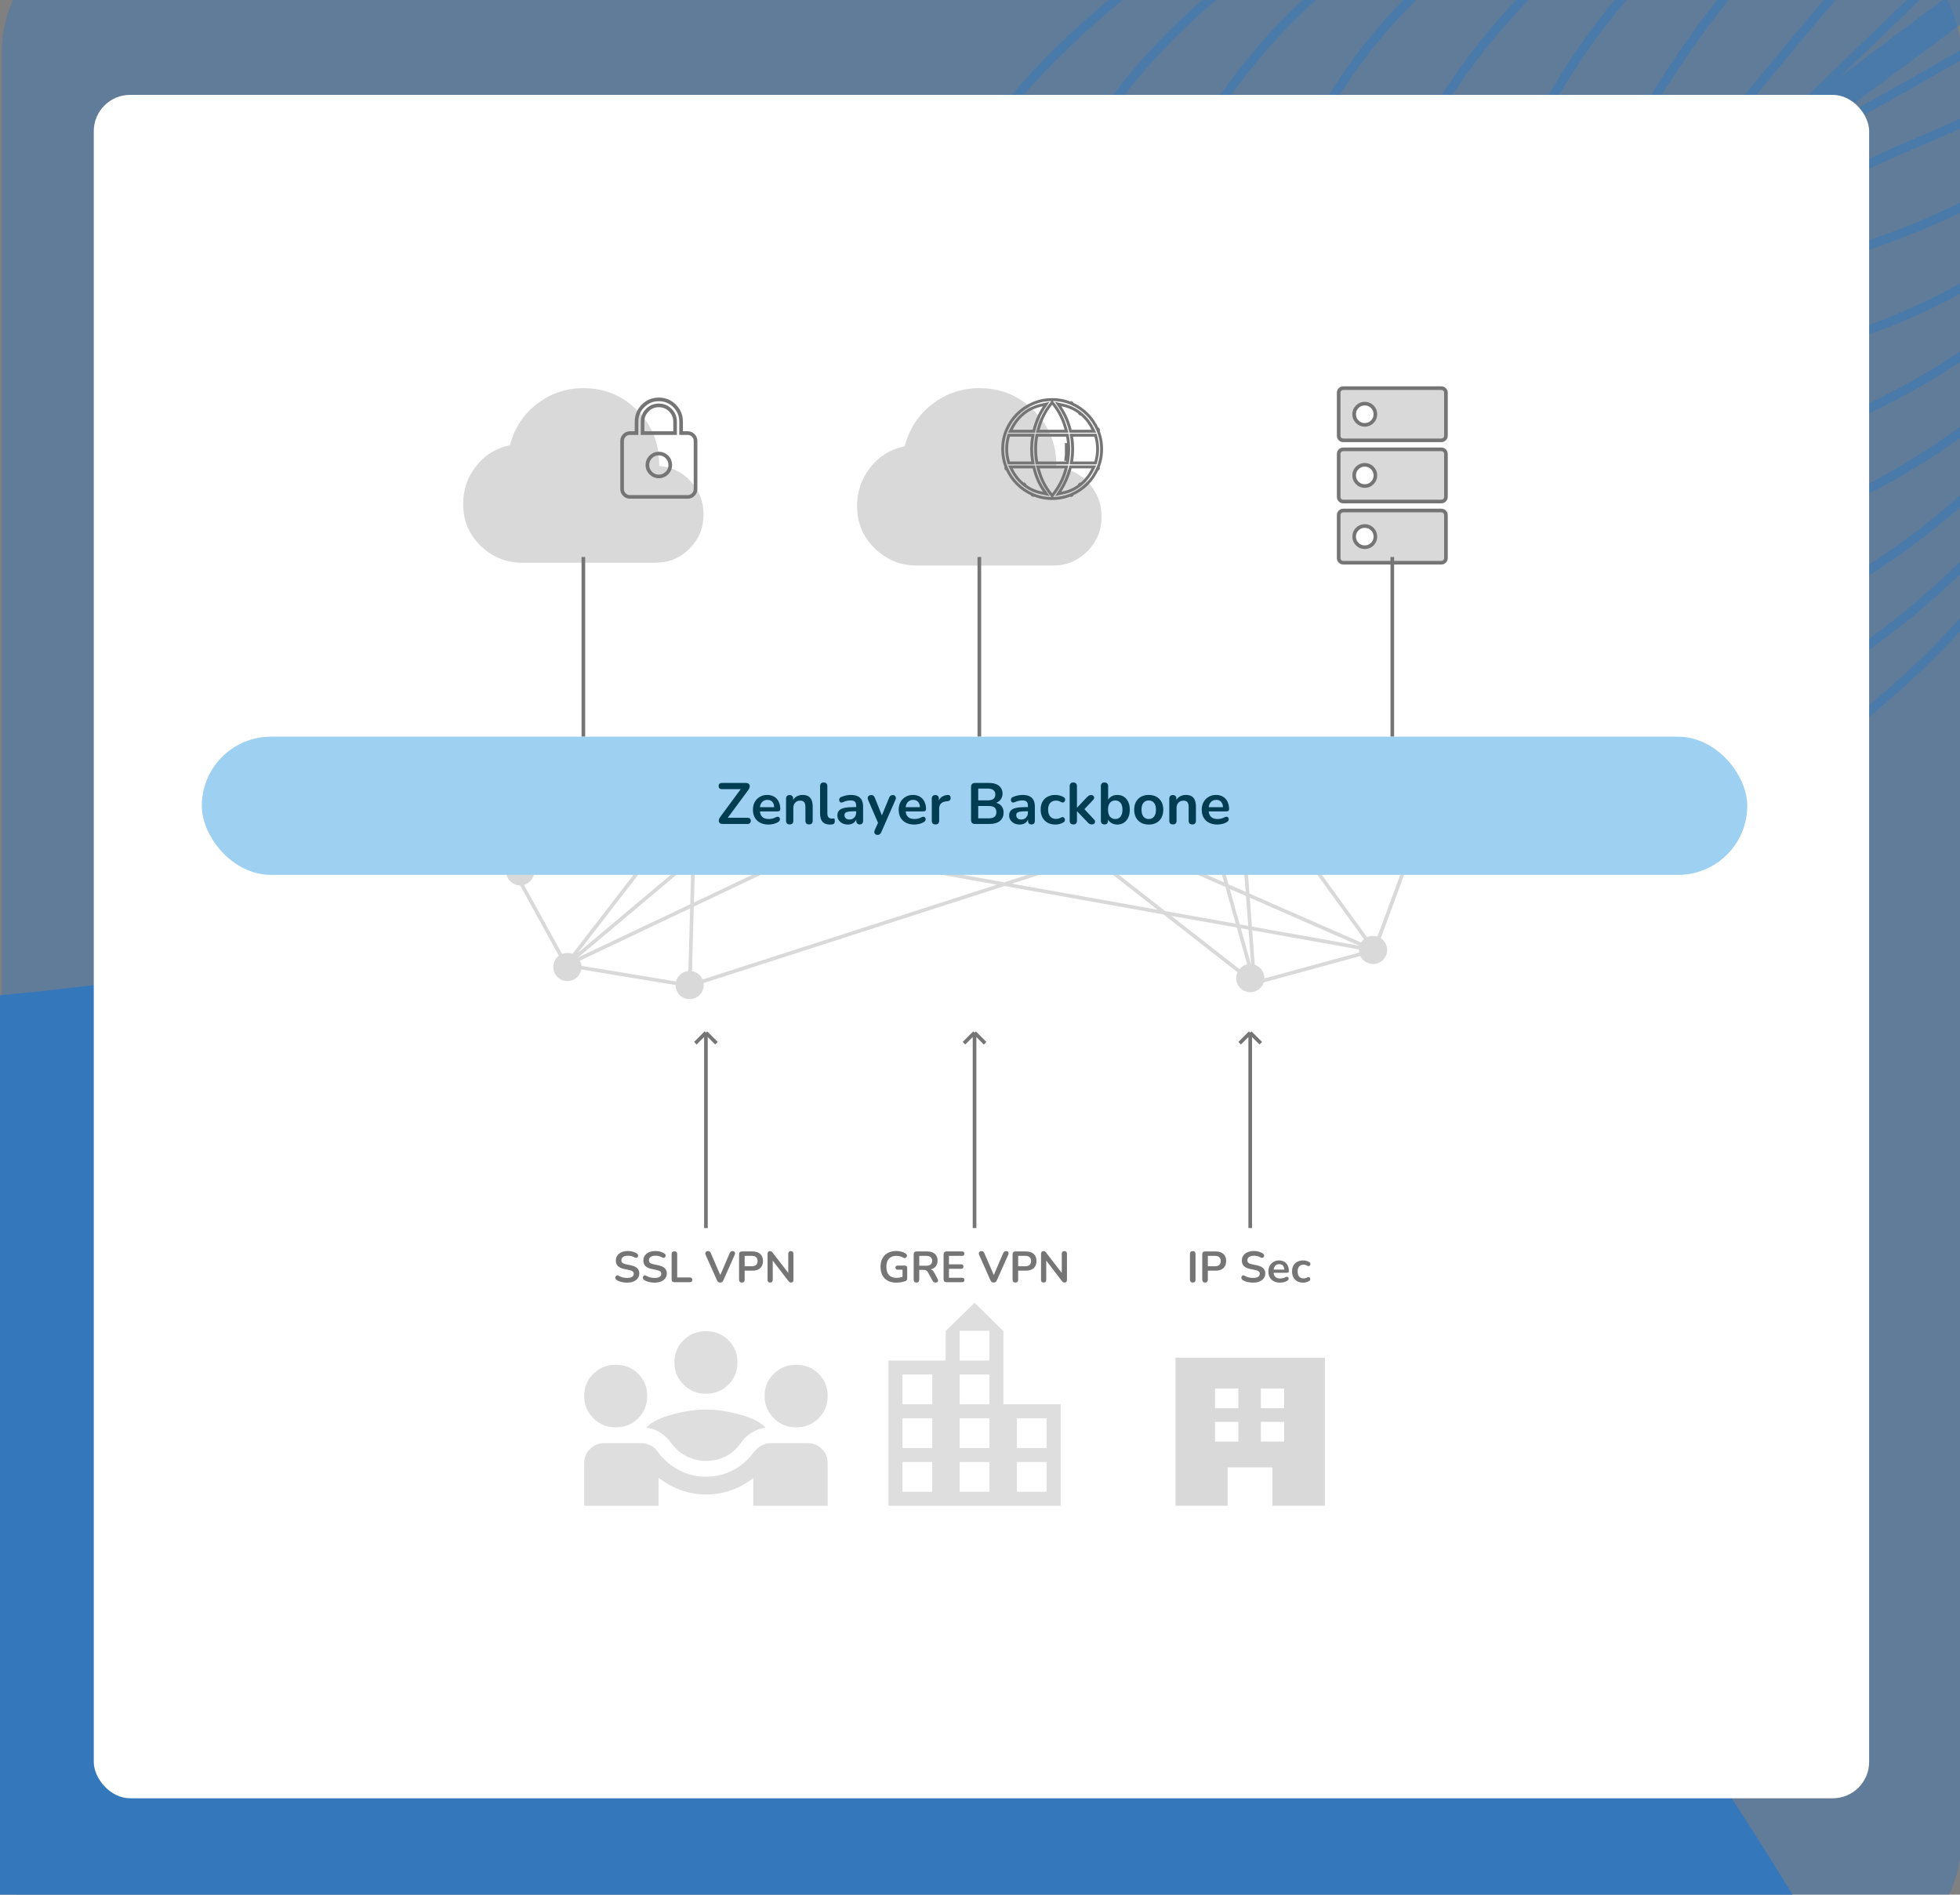 <svg xmlns="http://www.w3.org/2000/svg" width="539" height="521" viewBox="0 0 539 521" fill="none"><rect x="0" y="0" width="539" height="521" fill="#808080" stroke="none"/><rect opacity="0.4" x="0.468" y="-21.404" width="538.863" height="563.404" rx="36" fill="#3477BB"></rect><g opacity="0.5"><path d="M589.848 -32.525L153 292.145C274.884 198.386 531.979 1.487 585.284 -36.031C623.699 -63.069 643.615 -86.235 654.473 -102.668C632.648 -72.324 561.5 -66.035 528.655 -66.683C606.942 -67.405 651.216 -101.579 663.567 -118.576C670.86 -133.54 674.441 -142.709 678.921 -140.874C683.4 -139.039 674.096 -126.696 669.781 -116.031C663.113 -86.289 616.894 0.887 599.744 57.246C604.762 23.755 641.087 -60.129 658.622 -97.885C638.662 -70.52 606.451 -43.948 589.848 -32.525Z" fill="#3477BB" stroke="#3477BB" stroke-width="2.5"></path><path d="M330.512 248.988C233.666 236.137 192.356 262.545 153.188 292.046C221.16 234.588 225.513 189.397 237.185 119.698C248.857 49.999 286.905 8.112 347.774 -28.533C408.643 -65.178 474.348 -59.788 561.254 -69.579C630.779 -77.411 667.482 -116.457 673.946 -133.704C673.946 -133.704 676.566 -138.386 664.6 -99.879C649.947 -52.725 615.373 -2.816 603.695 46.51C568.691 194.365 443.417 263.97 330.512 248.988Z" stroke="#3477BB" stroke-width="2.5"></path><path d="M153.188 292.047C192.356 262.546 226.783 212.105 350.104 219.647C473.426 227.189 566.875 165.2 603.695 46.511C618.755 -2.035 649.947 -52.724 664.6 -99.878C676.566 -138.385 673.946 -133.703 673.946 -133.703C667.482 -116.456 630.779 -77.41 561.254 -69.578C474.348 -59.787 424.953 -59.075 364.084 -22.43C303.215 14.216 280.838 57.589 269.165 127.288C257.493 196.987 224.555 239.664 153.188 292.047Z" stroke="#3477BB" stroke-width="2.5"></path><path d="M153.187 292.046C213 250.952 255.142 188.191 374.099 192.102C497.606 196.163 573.782 127.097 605.255 36.328C621.932 -11.77 649.946 -52.725 664.599 -99.879C676.565 -138.386 673.945 -133.704 673.945 -133.704C667.481 -116.457 633.48 -77.415 563.955 -69.582C477.049 -59.792 450.766 -55.629 393.909 -24.117C336.531 7.684 312.246 57.715 301.561 121.52C289.889 191.219 224.554 239.664 153.187 292.046Z" stroke="#3477BB" stroke-width="2.5"></path><path d="M153.187 292.046C213 250.952 270.665 168.084 401.314 163.242C471.642 160.635 570.623 129.194 604.685 30.956C621.363 -17.142 649.946 -52.725 664.599 -99.879C676.565 -138.386 673.945 -133.704 673.945 -133.704C667.481 -116.457 647.9 -79.636 578.554 -70.598C501.344 -60.534 483.119 -59.974 426.262 -28.461C368.885 3.339 352.681 45.517 333.862 107.71C310.478 184.99 271.076 200.974 153.187 292.046Z" stroke="#3477BB" stroke-width="2.5"></path><path d="M153.188 292.045C306.693 179.993 309.001 146.568 451.272 130.629C492.055 126.06 578.704 99.847 618.236 -3.835C636.401 -51.477 649.947 -52.726 664.6 -99.88C676.566 -138.387 673.946 -133.705 673.946 -133.705C667.482 -116.458 644.747 -86.184 576.512 -71.764C547.854 -65.708 498.004 -54.559 471.111 -39.654C413.734 -7.854 390.702 31.407 375.024 71.918C340.329 161.564 332.111 160.532 153.188 292.045Z" stroke="#3477BB" stroke-width="2.5"></path><path d="M448.209 108.318C395.836 122.38 378 123.947 336.377 153.31C365.282 132.919 378.719 117.42 413.211 51.701C433.54 12.968 447.12 -10.063 491.159 -37.618C516.646 -53.566 553.316 -64.072 581.974 -70.128C650.209 -84.548 667.482 -116.456 673.946 -133.704C673.946 -133.704 676.567 -138.386 664.601 -99.878C649.948 -52.724 654.868 -76.13 631.528 -30.423C569.042 91.944 513.678 90.739 448.209 108.318Z" stroke="#3477BB" stroke-width="2.5"></path><path d="M496.069 73.165C444.505 89.525 404.593 102.007 383.253 117.061C404.186 102.294 429.4 69.077 452.625 30.764C475.401 -6.809 497.798 -30.789 535.1 -47.394C562.871 -59.756 601.754 -73.544 628.054 -85.563C656.849 -98.721 667.482 -116.456 673.946 -133.703C659.293 -86.549 670.915 -114.964 648.707 -68.785C593.569 45.869 534.211 61.063 496.069 73.165Z" stroke="#3477BB" stroke-width="2.5"></path><path d="M650.817 -75.317C592.31 18.417 545.629 30.509 519.401 42.586C469.162 65.719 450.088 68.923 428.749 83.977C449.681 69.21 468.563 39.881 508.31 -5.998C534.345 -36.05 549.011 -43.804 586.313 -60.409C614.084 -72.771 641.912 -92.125 641.912 -92.125" stroke="#3477BB" stroke-width="2.5"></path><path d="M547.766 10.165C497.86 39.34 477.326 48.331 455.986 63.385C476.919 48.618 493.945 30.912 542.935 -16.251C571.809 -44.047 588.716 -52.422 608.776 -64.673C634.458 -80.358 641.911 -92.124 641.911 -92.124C641.911 -92.124 667.48 -116.456 673.945 -133.704C659.292 -86.55 658.009 -91.111 654.901 -86.803C606.898 -20.286 572.506 -4.297 547.766 10.165Z" stroke="#3477BB" stroke-width="2.5"></path></g><path d="M-160.073 264.308C-206.289 254.467 -270.764 217.878 -297.224 200.814C-297.224 200.814 -238.159 244.41 -213.76 270.88C-150.958 339.013 -154.034 436.162 -90.245 536.558C-47.804 603.354 33.228 689.009 153.078 728.81C313.284 782.014 312.447 749.266 461.553 773.174C610.658 797.083 629.588 817.812 658.204 841.435C686.819 865.058 692.637 892.581 703.836 888.856C711.338 886.36 689.589 865.628 680.693 845.192C659.47 796.436 625.999 750.148 591.728 693.681C512.009 562.332 465.238 434.565 332.354 343.315C234.653 276.225 111.843 260.183 27.968 270.633C-54.522 280.911 -102.304 276.609 -160.073 264.308Z" fill="#3477BB"></path><rect x="25.787" y="26.087" width="488.224" height="468.422" rx="10" fill="white"></rect><mask id="mask0_21_1854" style="mask-type:luminance" maskUnits="userSpaceOnUse" x="42" y="78" width="455" height="365"><path fill-rule="evenodd" clip-rule="evenodd" d="M42.861 78.149H496.138V442.448H42.861V78.149Z" fill="white"></path></mask><g mask="url(#mask0_21_1854)"><path d="M139.943 122.496L140.237 122.43L140.316 122.139C141.559 117.548 144.039 113.84 147.764 110.998C151.488 108.156 155.703 106.737 160.425 106.737C166.242 106.737 171.16 108.765 175.209 112.829C179.257 116.894 181.278 121.832 181.278 127.674V128.119L181.72 128.171C185.107 128.565 187.904 130.025 190.135 132.56C192.367 135.097 193.48 138.054 193.48 141.455C193.48 145.153 192.197 148.28 189.623 150.864C187.048 153.449 183.935 154.737 180.253 154.737H143.647C139.15 154.737 135.323 153.179 132.138 150.056C128.956 146.936 127.369 143.135 127.369 138.623C127.369 134.75 128.528 131.31 130.85 128.285C133.168 125.265 136.193 123.339 139.943 122.496Z" fill="#D9D9D9"></path><path d="M174.554 119.097H175.054V118.597V115.948C175.054 114.249 175.647 112.814 176.845 111.617C178.042 110.42 179.477 109.827 181.176 109.827C182.877 109.827 184.312 110.42 185.509 111.617C186.707 112.814 187.3 114.249 187.3 115.948V118.597V119.097H187.8H189.124C189.719 119.097 190.216 119.303 190.641 119.729C191.067 120.154 191.273 120.651 191.273 121.246V134.489C191.273 135.084 191.067 135.58 190.641 136.006C190.216 136.432 189.719 136.638 189.124 136.638H173.23C172.635 136.638 172.138 136.432 171.712 136.006C171.287 135.58 171.081 135.084 171.081 134.489V121.246C171.081 120.651 171.287 120.154 171.712 119.729C172.138 119.303 172.635 119.097 173.23 119.097H174.554ZM176.704 118.597V119.097H177.204H185.15H185.65V118.597V115.948C185.65 114.714 185.213 113.648 184.345 112.781C183.478 111.913 182.412 111.475 181.176 111.475C179.942 111.475 178.876 111.913 178.009 112.781C177.141 113.648 176.704 114.714 176.704 115.948V118.597ZM181.176 131.016C182.04 131.016 182.79 130.703 183.402 130.092C184.013 129.48 184.326 128.729 184.326 127.867C184.326 127.005 184.013 126.255 183.402 125.643C182.79 125.032 182.04 124.719 181.176 124.719C180.314 124.719 179.564 125.032 178.952 125.643C178.341 126.255 178.028 127.005 178.028 127.867C178.028 128.729 178.341 129.48 178.952 130.092C179.564 130.703 180.314 131.016 181.176 131.016Z" stroke="#757575"></path><path d="M160.425 153.169V202.582" stroke="#757575"></path><path d="M248.462 122.794L248.797 122.718L248.887 122.387C250.15 117.72 252.669 113.954 256.453 111.067C260.239 108.178 264.52 106.737 269.318 106.737C275.23 106.737 280.226 108.797 284.339 112.926C288.453 117.057 290.506 122.073 290.506 128.01V128.518L291.01 128.576C294.446 128.976 297.283 130.457 299.546 133.029C301.811 135.603 302.94 138.602 302.94 142.054C302.94 145.805 301.638 148.976 299.026 151.598C296.414 154.22 293.257 155.526 289.522 155.526H252.222C247.656 155.526 243.771 153.945 240.537 150.774C237.307 147.606 235.696 143.748 235.696 139.166C235.696 135.234 236.873 131.741 239.231 128.67C241.583 125.604 244.653 123.649 248.462 122.794Z" fill="#D9D9D9"></path><path d="M293.249 125.109C293.207 125.632 293.139 126.171 293.045 126.726L293.249 125.109ZM293.249 125.109C293.291 124.586 293.312 124.045 293.312 123.484C293.312 122.925 293.291 122.382 293.249 121.859V125.109ZM276.808 128.759L276.285 128.984M276.808 128.759C276.095 127.11 275.737 125.352 275.737 123.484C275.737 121.6 276.095 119.841 276.807 118.2C277.525 116.548 278.499 115.109 279.73 113.877C280.96 112.647 282.404 111.673 284.064 110.956C285.714 110.243 287.471 109.885 289.339 109.885C291.223 109.885 292.983 110.243 294.624 110.955M276.808 128.759C277.525 130.418 278.499 131.862 279.73 133.091C280.96 134.322 282.404 135.296 284.064 136.013M294.624 110.955L294.851 110.433M294.624 110.955C296.277 111.673 297.717 112.646 298.948 113.877C300.179 115.109 301.153 116.548 301.87 118.2M301.87 118.2L302.393 117.973M301.87 118.2C302.583 119.841 302.94 121.6 302.94 123.484C302.94 125.352 302.583 127.109 301.87 128.758M301.87 128.758L302.393 128.984M301.87 128.758C301.152 130.417 300.178 131.862 298.948 133.091C297.717 134.322 296.277 135.296 294.624 136.014M294.624 136.014L294.851 136.536M294.624 136.014C292.983 136.726 291.223 137.084 289.339 137.084C287.471 137.084 285.714 136.726 284.064 136.013M284.064 136.013L283.847 136.516M281.603 133.312C280.212 132.207 279.104 130.841 278.28 129.222L277.858 128.393H278.787H283.848H284.302L284.403 128.835C284.648 129.898 284.991 130.936 285.432 131.95C285.874 132.965 286.37 133.863 286.918 134.649L287.74 135.828L286.332 135.532C284.577 135.162 282.998 134.421 281.603 133.312ZM281.603 133.312L281.957 132.867M297.075 133.312C295.679 134.421 294.101 135.162 292.345 135.532L291.006 135.815L291.749 134.665C292.253 133.884 292.729 132.985 293.174 131.963C293.618 130.944 293.986 129.894 294.279 128.814L294.394 128.393H294.83H299.89H300.819L300.398 129.222C299.574 130.841 298.466 132.207 297.075 133.312ZM297.075 133.312L296.72 132.867M297.096 113.657C298.465 114.745 299.566 116.111 300.398 117.748L300.819 118.576H299.89H294.83H294.384L294.277 118.144C294.013 117.087 293.664 116.057 293.231 115.054C292.797 114.051 292.304 113.132 291.752 112.293L290.977 111.118L292.352 111.424C294.139 111.822 295.724 112.565 297.096 113.657ZM297.096 113.657L296.769 114.068M293.082 129.111L293.275 128.393H292.532H286.146H285.398L285.596 129.114C285.951 130.401 286.392 131.577 286.921 132.641C287.45 133.705 288.107 134.737 288.89 135.736L289.347 136.32L289.794 135.728C290.573 134.693 291.232 133.647 291.769 132.588C292.309 131.522 292.746 130.363 293.082 129.111ZM277.301 126.881L277.418 127.296H277.849H283.395H284.069L283.957 126.63C283.866 126.092 283.8 125.565 283.759 125.05C283.718 124.532 283.698 124.011 283.698 123.484C283.698 122.958 283.718 122.437 283.759 121.918C283.8 121.404 283.866 120.877 283.957 120.338L284.069 119.674H283.395H277.849H277.418L277.301 120.088C277.15 120.622 277.035 121.173 276.955 121.745C276.875 122.318 276.835 122.898 276.835 123.484C276.835 124.071 276.875 124.651 276.955 125.224C277.035 125.795 277.15 126.348 277.301 126.881ZM285.07 126.821L285.151 127.296H285.632H293.045H293.527L293.607 126.821C293.703 126.251 293.773 125.696 293.817 125.155C293.86 124.616 293.882 124.06 293.882 123.484C293.882 122.91 293.86 122.354 293.817 121.814C293.773 121.273 293.703 120.718 293.607 120.149L293.527 119.674H293.045H285.632H285.151L285.07 120.149C284.974 120.718 284.904 121.273 284.861 121.814C284.817 122.354 284.796 122.91 284.796 123.484C284.796 124.06 284.817 124.616 284.861 125.155C284.904 125.696 284.974 126.251 285.07 126.821ZM294.721 126.63L294.609 127.296H295.283H300.828H301.259L301.376 126.881C301.527 126.348 301.642 125.795 301.722 125.224C301.803 124.651 301.843 124.071 301.843 123.484C301.843 122.898 301.803 122.318 301.722 121.745C301.642 121.173 301.527 120.622 301.376 120.088L301.259 119.674H300.828H295.283H294.609L294.721 120.338C294.812 120.877 294.878 121.404 294.918 121.918C294.959 122.437 294.98 122.958 294.98 123.484C294.98 124.011 294.959 124.532 294.918 125.05C294.878 125.565 294.812 126.092 294.721 126.63ZM285.597 117.854L285.396 118.576H286.146H292.532H293.281L293.081 117.854C292.726 116.575 292.278 115.392 291.735 114.305C291.192 113.221 290.543 112.196 289.787 111.232L289.339 110.661L288.891 111.232C288.134 112.196 287.485 113.221 286.943 114.305C286.4 115.392 285.952 116.575 285.597 117.854ZM278.28 117.747L277.856 118.576H278.787H283.848H284.293L284.401 118.144C284.665 117.087 285.014 116.057 285.447 115.054C285.88 114.051 286.374 113.132 286.926 112.293L287.699 111.119L286.327 111.424C284.529 111.822 282.941 112.569 281.572 113.665C280.21 114.758 279.112 116.121 278.28 117.747Z" stroke="#757575" stroke-width="0.8"></path><path d="M269.318 153.169V202.582" stroke="#757575"></path><path d="M375.31 127.819C374.506 127.819 373.809 128.106 373.243 128.671C372.677 129.237 372.391 129.934 372.391 130.738C372.391 131.543 372.677 132.24 373.243 132.806C373.809 133.371 374.506 133.658 375.31 133.658C376.116 133.658 376.812 133.371 377.379 132.806C377.944 132.24 378.231 131.543 378.231 130.738C378.231 129.934 377.944 129.237 377.379 128.671C376.812 128.106 376.116 127.819 375.31 127.819ZM375.31 144.643C374.506 144.643 373.809 144.929 373.243 145.494C372.677 146.06 372.391 146.757 372.391 147.562C372.391 148.367 372.677 149.063 373.243 149.629C373.809 150.195 374.506 150.481 375.31 150.481C376.116 150.481 376.812 150.195 377.379 149.629C377.944 149.063 378.231 148.367 378.231 147.562C378.231 146.757 377.944 146.06 377.379 145.494C376.812 144.929 376.116 144.643 375.31 144.643ZM369.421 123.564H396.344C396.721 123.564 397.019 123.687 397.263 123.931C397.507 124.176 397.631 124.473 397.631 124.85V136.627C397.631 137.003 397.507 137.301 397.263 137.546C397.019 137.79 396.721 137.913 396.344 137.913H369.421C369.044 137.913 368.747 137.79 368.502 137.546C368.258 137.301 368.135 137.003 368.135 136.627V124.85C368.135 124.473 368.258 124.176 368.502 123.931C368.747 123.687 369.044 123.564 369.421 123.564ZM369.421 140.387H396.344C396.721 140.387 397.019 140.511 397.263 140.754C397.507 140.999 397.631 141.297 397.631 141.674V153.45C397.631 153.827 397.507 154.125 397.263 154.369C397.019 154.613 396.721 154.737 396.344 154.737H369.421C369.044 154.737 368.747 154.613 368.502 154.369C368.258 154.125 368.135 153.827 368.135 153.45V141.674C368.135 141.297 368.258 140.999 368.502 140.754C368.747 140.511 369.044 140.387 369.421 140.387Z" fill="#D9D9D9"></path><path d="M375.31 110.992C374.506 110.992 373.809 111.279 373.243 111.844C372.677 112.41 372.391 113.107 372.391 113.911C372.391 114.716 372.677 115.413 373.243 115.979C373.809 116.544 374.506 116.831 375.31 116.831C376.116 116.831 376.812 116.544 377.379 115.979C377.944 115.413 378.231 114.716 378.231 113.911C378.231 113.107 377.944 112.41 377.379 111.844C376.812 111.279 376.116 110.992 375.31 110.992ZM369.421 106.737H396.344C396.721 106.737 397.019 106.86 397.263 107.104C397.507 107.349 397.631 107.646 397.631 108.023V119.8C397.631 120.177 397.507 120.474 397.263 120.719C397.019 120.963 396.721 121.086 396.344 121.086H369.421C369.044 121.086 368.747 120.963 368.502 120.719C368.258 120.474 368.135 120.177 368.135 119.8V108.023C368.135 107.646 368.258 107.349 368.502 107.104C368.747 106.86 369.044 106.737 369.421 106.737Z" fill="#D9D9D9"></path><path d="M375.31 127.819C374.506 127.819 373.809 128.106 373.243 128.671C372.677 129.237 372.391 129.934 372.391 130.738C372.391 131.543 372.677 132.24 373.243 132.806C373.809 133.371 374.506 133.658 375.31 133.658C376.116 133.658 376.812 133.371 377.379 132.806C377.944 132.24 378.231 131.543 378.231 130.738C378.231 129.934 377.944 129.237 377.379 128.671C376.812 128.106 376.116 127.819 375.31 127.819ZM375.31 144.643C374.506 144.643 373.809 144.929 373.243 145.494C372.677 146.06 372.391 146.757 372.391 147.562C372.391 148.367 372.677 149.063 373.243 149.629C373.809 150.195 374.506 150.481 375.31 150.481C376.116 150.481 376.812 150.195 377.379 149.629C377.944 149.063 378.231 148.367 378.231 147.562C378.231 146.757 377.944 146.06 377.379 145.494C376.812 144.929 376.116 144.643 375.31 144.643ZM369.421 123.564H396.344C396.721 123.564 397.019 123.687 397.263 123.931C397.507 124.176 397.631 124.473 397.631 124.85V136.627C397.631 137.003 397.507 137.301 397.263 137.546C397.019 137.79 396.721 137.913 396.344 137.913H369.421C369.044 137.913 368.747 137.79 368.502 137.546C368.258 137.301 368.135 137.003 368.135 136.627V124.85C368.135 124.473 368.258 124.176 368.502 123.931C368.747 123.687 369.044 123.564 369.421 123.564ZM369.421 140.387H396.344C396.721 140.387 397.019 140.511 397.263 140.754C397.507 140.999 397.631 141.297 397.631 141.674V153.45C397.631 153.827 397.507 154.125 397.263 154.369C397.019 154.613 396.721 154.737 396.344 154.737H369.421C369.044 154.737 368.747 154.613 368.502 154.369C368.258 154.125 368.135 153.827 368.135 153.45V141.674C368.135 141.297 368.258 140.999 368.502 140.754C368.747 140.511 369.044 140.387 369.421 140.387Z" stroke="#757575"></path><path d="M375.31 110.992C374.506 110.992 373.809 111.279 373.243 111.844C372.677 112.41 372.391 113.107 372.391 113.911C372.391 114.716 372.677 115.413 373.243 115.979C373.809 116.544 374.506 116.831 375.31 116.831C376.116 116.831 376.812 116.544 377.379 115.979C377.944 115.413 378.231 114.716 378.231 113.911C378.231 113.107 377.944 112.41 377.379 111.844C376.812 111.279 376.116 110.992 375.31 110.992ZM369.421 106.737H396.344C396.721 106.737 397.019 106.86 397.263 107.104C397.507 107.349 397.631 107.646 397.631 108.023V119.8C397.631 120.177 397.507 120.474 397.263 120.719C397.019 120.963 396.721 121.086 396.344 121.086H369.421C369.044 121.086 368.747 120.963 368.502 120.719C368.258 120.474 368.135 120.177 368.135 119.8V108.023C368.135 107.646 368.258 107.349 368.502 107.104C368.747 106.86 369.044 106.737 369.421 106.737Z" stroke="#757575"></path><path d="M382.883 153.169V202.582" stroke="#757575"></path><path d="M227.61 402.376V414.06H207.166V407.687V406.465L206.169 407.172C204.413 408.417 202.52 409.364 200.489 410.01C198.46 410.657 196.341 410.98 194.13 410.98C191.975 410.98 189.87 410.646 187.814 409.974C185.755 409.3 183.849 408.34 182.091 407.095L181.094 406.388V407.61V414.06H160.65V402.376C160.65 400.796 161.192 399.498 162.281 398.441C163.377 397.376 164.678 396.849 166.22 396.849H176.377C177.3 396.849 178.177 397.078 179.017 397.54C179.859 398.005 180.531 398.627 181.041 399.411L181.053 399.428L181.065 399.444C182.621 401.522 184.542 403.15 186.825 404.324C189.112 405.498 191.549 406.087 194.13 406.087C196.761 406.087 199.224 405.5 201.512 404.324C203.795 403.15 205.691 401.522 207.196 399.444C207.818 398.638 208.542 398.005 209.365 397.537C210.182 397.074 211.018 396.849 211.883 396.849H222.04C223.639 396.849 224.949 397.38 226.013 398.436C227.077 399.493 227.61 400.792 227.61 402.376ZM194.13 401.744C192.267 401.744 190.504 401.319 188.835 400.466C187.169 399.615 185.773 398.437 184.643 396.928C183.712 395.572 182.546 394.496 181.145 393.705C180.079 393.103 178.939 392.728 177.734 392.58C178.925 391.265 180.95 390.135 183.923 389.24C187.544 388.153 190.945 387.612 194.13 387.612C197.315 387.612 200.716 388.153 204.337 389.24C207.312 390.136 209.339 391.268 210.529 392.584C209.358 392.734 208.232 393.108 207.158 393.703C205.728 394.495 204.544 395.575 203.611 396.938C202.533 398.493 201.169 399.678 199.508 400.501C197.841 401.33 196.051 401.744 194.13 401.744ZM169.322 392.508C166.901 392.508 164.866 391.673 163.177 389.997C161.488 388.321 160.65 386.301 160.65 383.902C160.65 381.448 161.49 379.419 163.173 377.772C164.862 376.12 166.899 375.296 169.322 375.296C171.8 375.296 173.846 376.122 175.505 377.769C177.163 379.415 177.993 381.445 177.993 383.902C177.993 386.303 177.165 388.324 175.501 389.999C173.843 391.67 171.797 392.508 169.322 392.508ZM218.938 392.508C216.519 392.508 214.482 391.673 212.794 389.997C211.105 388.321 210.268 386.301 210.268 383.902C210.268 381.448 211.108 379.419 212.791 377.772C214.478 376.12 216.516 375.296 218.938 375.296C221.417 375.296 223.464 376.122 225.123 377.769C226.78 379.415 227.61 381.445 227.61 383.902C227.61 386.303 226.783 388.324 225.119 389.999C223.46 391.67 221.414 392.508 218.938 392.508ZM194.13 383.27C191.711 383.27 189.674 382.437 187.985 380.759C186.297 379.083 185.458 377.065 185.458 374.665C185.458 372.212 186.3 370.183 187.982 368.536C189.67 366.884 191.707 366.06 194.13 366.06C196.609 366.06 198.656 366.886 200.313 368.532C201.972 370.179 202.802 372.209 202.802 374.665C202.802 377.067 201.975 379.087 200.311 380.763C198.651 382.434 196.605 383.27 194.13 383.27Z" fill="#D9D9D9" fill-opacity="0.867"></path><path d="M194.13 337.706V283.967M194.13 283.967L197.034 286.871M194.13 283.967L191.226 286.871" stroke="#757575"></path><path d="M172.47 352.711C172.118 352.711 171.766 352.683 171.414 352.627C171.062 352.579 170.73 352.503 170.418 352.399C170.106 352.287 169.826 352.151 169.578 351.991C169.434 351.895 169.334 351.779 169.278 351.643C169.222 351.507 169.202 351.375 169.218 351.247C169.242 351.111 169.294 350.995 169.374 350.899C169.462 350.795 169.57 350.731 169.698 350.707C169.826 350.683 169.966 350.719 170.118 350.815C170.47 351.023 170.842 351.175 171.234 351.271C171.626 351.367 172.038 351.415 172.47 351.415C173.102 351.415 173.562 351.311 173.85 351.103C174.138 350.887 174.282 350.611 174.282 350.275C174.282 349.995 174.178 349.775 173.97 349.615C173.77 349.455 173.422 349.323 172.926 349.219L171.606 348.943C170.846 348.783 170.278 348.515 169.902 348.139C169.534 347.755 169.35 347.251 169.35 346.627C169.35 346.235 169.43 345.879 169.59 345.559C169.75 345.239 169.974 344.963 170.262 344.731C170.558 344.499 170.906 344.323 171.306 344.203C171.714 344.075 172.162 344.011 172.65 344.011C173.13 344.011 173.586 344.071 174.018 344.191C174.45 344.311 174.838 344.487 175.182 344.719C175.31 344.807 175.394 344.915 175.434 345.043C175.482 345.171 175.494 345.299 175.47 345.427C175.446 345.547 175.39 345.651 175.302 345.739C175.214 345.827 175.102 345.879 174.966 345.895C174.838 345.911 174.69 345.871 174.522 345.775C174.226 345.607 173.926 345.487 173.622 345.415C173.318 345.343 172.99 345.307 172.638 345.307C172.27 345.307 171.954 345.359 171.69 345.463C171.426 345.567 171.222 345.715 171.078 345.907C170.942 346.091 170.874 346.311 170.874 346.567C170.874 346.855 170.97 347.087 171.162 347.263C171.354 347.431 171.682 347.563 172.146 347.659L173.454 347.935C174.246 348.103 174.834 348.367 175.218 348.727C175.61 349.087 175.806 349.567 175.806 350.167C175.806 350.551 175.726 350.899 175.566 351.211C175.414 351.523 175.19 351.791 174.894 352.015C174.606 352.239 174.258 352.411 173.85 352.531C173.442 352.651 172.982 352.711 172.47 352.711ZM180.04 352.711C179.688 352.711 179.336 352.683 178.984 352.627C178.632 352.579 178.3 352.503 177.988 352.399C177.676 352.287 177.396 352.151 177.148 351.991C177.004 351.895 176.904 351.779 176.848 351.643C176.792 351.507 176.772 351.375 176.788 351.247C176.812 351.111 176.864 350.995 176.944 350.899C177.032 350.795 177.14 350.731 177.268 350.707C177.396 350.683 177.536 350.719 177.688 350.815C178.04 351.023 178.412 351.175 178.804 351.271C179.196 351.367 179.608 351.415 180.04 351.415C180.672 351.415 181.132 351.311 181.42 351.103C181.708 350.887 181.852 350.611 181.852 350.275C181.852 349.995 181.748 349.775 181.54 349.615C181.34 349.455 180.992 349.323 180.496 349.219L179.176 348.943C178.416 348.783 177.848 348.515 177.472 348.139C177.104 347.755 176.92 347.251 176.92 346.627C176.92 346.235 177 345.879 177.16 345.559C177.32 345.239 177.544 344.963 177.832 344.731C178.128 344.499 178.476 344.323 178.876 344.203C179.284 344.075 179.732 344.011 180.22 344.011C180.7 344.011 181.156 344.071 181.588 344.191C182.02 344.311 182.408 344.487 182.752 344.719C182.88 344.807 182.964 344.915 183.004 345.043C183.052 345.171 183.064 345.299 183.04 345.427C183.016 345.547 182.96 345.651 182.872 345.739C182.784 345.827 182.672 345.879 182.536 345.895C182.408 345.911 182.26 345.871 182.092 345.775C181.796 345.607 181.496 345.487 181.192 345.415C180.888 345.343 180.56 345.307 180.208 345.307C179.84 345.307 179.524 345.359 179.26 345.463C178.996 345.567 178.792 345.715 178.648 345.907C178.512 346.091 178.444 346.311 178.444 346.567C178.444 346.855 178.54 347.087 178.732 347.263C178.924 347.431 179.252 347.563 179.716 347.659L181.024 347.935C181.816 348.103 182.404 348.367 182.788 348.727C183.18 349.087 183.376 349.567 183.376 350.167C183.376 350.551 183.296 350.899 183.136 351.211C182.984 351.523 182.76 351.791 182.464 352.015C182.176 352.239 181.828 352.411 181.42 352.531C181.012 352.651 180.552 352.711 180.04 352.711ZM185.474 352.591C185.226 352.591 185.034 352.523 184.898 352.387C184.762 352.243 184.694 352.047 184.694 351.799V344.875C184.694 344.619 184.758 344.427 184.886 344.299C185.022 344.163 185.214 344.095 185.462 344.095C185.71 344.095 185.898 344.163 186.026 344.299C186.162 344.427 186.23 344.619 186.23 344.875V351.283H189.71C189.926 351.283 190.09 351.339 190.202 351.451C190.322 351.563 190.382 351.723 190.382 351.931C190.382 352.139 190.322 352.303 190.202 352.423C190.09 352.535 189.926 352.591 189.71 352.591H185.474ZM198.05 352.687C197.834 352.687 197.654 352.639 197.51 352.543C197.374 352.439 197.262 352.287 197.174 352.087L194.042 345.055C193.954 344.855 193.93 344.679 193.97 344.527C194.01 344.375 194.094 344.255 194.222 344.167C194.35 344.079 194.502 344.035 194.678 344.035C194.91 344.035 195.082 344.087 195.194 344.191C195.314 344.287 195.414 344.435 195.494 344.635L198.338 351.223H197.822L200.654 344.623C200.742 344.431 200.846 344.287 200.966 344.191C201.086 344.087 201.254 344.035 201.47 344.035C201.646 344.035 201.79 344.079 201.902 344.167C202.022 344.255 202.098 344.375 202.13 344.527C202.162 344.679 202.134 344.855 202.046 345.055L198.914 352.087C198.826 352.287 198.714 352.439 198.578 352.543C198.45 352.639 198.274 352.687 198.05 352.687ZM204.013 352.687C203.765 352.687 203.573 352.619 203.437 352.483C203.309 352.339 203.245 352.143 203.245 351.895V344.911C203.245 344.655 203.313 344.463 203.449 344.335C203.585 344.199 203.777 344.131 204.025 344.131H206.917C207.845 344.131 208.561 344.363 209.065 344.827C209.569 345.291 209.821 345.939 209.821 346.771C209.821 347.603 209.569 348.255 209.065 348.727C208.561 349.191 207.845 349.423 206.917 349.423H204.781V351.895C204.781 352.143 204.717 352.339 204.589 352.483C204.461 352.619 204.269 352.687 204.013 352.687ZM204.781 348.211H206.677C207.221 348.211 207.633 348.091 207.913 347.851C208.193 347.603 208.333 347.243 208.333 346.771C208.333 346.299 208.193 345.943 207.913 345.703C207.633 345.463 207.221 345.343 206.677 345.343H204.781V348.211ZM211.793 352.687C211.561 352.687 211.381 352.623 211.253 352.495C211.133 352.367 211.073 352.183 211.073 351.943V344.803C211.073 344.555 211.133 344.367 211.253 344.239C211.381 344.103 211.545 344.035 211.745 344.035C211.929 344.035 212.065 344.071 212.153 344.143C212.249 344.207 212.361 344.319 212.489 344.479L217.085 350.443H216.773V344.767C216.773 344.535 216.833 344.355 216.953 344.227C217.081 344.099 217.261 344.035 217.493 344.035C217.725 344.035 217.901 344.099 218.021 344.227C218.141 344.355 218.201 344.535 218.201 344.767V351.967C218.201 352.191 218.145 352.367 218.033 352.495C217.921 352.623 217.769 352.687 217.577 352.687C217.393 352.687 217.245 352.651 217.133 352.579C217.029 352.507 216.913 352.391 216.785 352.231L212.201 346.267H212.501V351.943C212.501 352.183 212.441 352.367 212.321 352.495C212.201 352.623 212.025 352.687 211.793 352.687Z" fill="#757575"></path><path d="M276.269 386.168H291.664V414.06H244.333V374.139H259.727H260.065V373.802V366.021L267.999 358.256L275.932 366.021V385.83V386.168H276.269ZM248.169 409.886V410.224H248.507H256.026H256.363V409.886V402.369V402.031H256.026H248.507H248.169V402.369V409.886ZM248.169 397.858V398.196H248.507H256.026H256.363V397.858V390.341V390.003H256.026H248.507H248.169V390.341V397.858ZM248.169 385.83V386.168H248.507H256.026H256.363V385.83V378.313V377.975H256.026H248.507H248.169V378.313V385.83ZM263.902 409.886V410.224H264.239H271.758H272.095V409.886V402.369V402.031H271.758H264.239H263.902V402.369V409.886ZM263.902 397.858V398.196H264.239H271.758H272.095V397.858V390.341V390.003H271.758H264.239H263.902V390.341V397.858ZM263.902 385.83V386.168H264.239H271.758H272.095V385.83V378.313V377.975H271.758H264.239H263.902V378.313V385.83ZM263.902 373.802V374.139H264.239H271.758H272.095V373.802V366.284V365.947H271.758H264.239H263.902V366.284V373.802ZM279.633 409.886V410.224H279.971H287.49H287.827V409.886V402.369V402.031H287.49H279.971H279.633V402.369V409.886ZM279.633 397.858V398.196H279.971H287.49H287.827V397.858V390.341V390.003H287.49H279.971H279.633V390.341V397.858Z" fill="#D9D9D9" fill-opacity="0.867"></path><path d="M267.999 337.706V283.967M267.999 283.967L270.903 286.871M267.999 283.967L265.095 286.871" stroke="#757575"></path><path d="M246.491 352.711C245.555 352.711 244.763 352.535 244.115 352.183C243.475 351.831 242.987 351.331 242.651 350.683C242.315 350.035 242.147 349.267 242.147 348.379C242.147 347.707 242.243 347.103 242.435 346.567C242.635 346.031 242.919 345.575 243.287 345.199C243.663 344.815 244.119 344.523 244.655 344.323C245.191 344.115 245.799 344.011 246.479 344.011C246.927 344.011 247.375 344.067 247.823 344.179C248.279 344.283 248.707 344.463 249.107 344.719C249.243 344.807 249.331 344.915 249.371 345.043C249.419 345.171 249.427 345.303 249.395 345.439C249.363 345.567 249.303 345.679 249.215 345.775C249.127 345.871 249.015 345.931 248.879 345.955C248.751 345.979 248.607 345.947 248.447 345.859C248.143 345.683 247.835 345.555 247.523 345.475C247.211 345.395 246.863 345.355 246.479 345.355C245.887 345.355 245.387 345.475 244.979 345.715C244.571 345.947 244.263 346.287 244.055 346.735C243.855 347.183 243.755 347.731 243.755 348.379C243.755 349.363 243.991 350.111 244.463 350.623C244.935 351.135 245.635 351.391 246.563 351.391C246.883 351.391 247.207 351.359 247.535 351.295C247.863 351.231 248.183 351.143 248.495 351.031L248.195 351.715V349.159H246.875C246.675 349.159 246.519 349.107 246.407 349.003C246.303 348.899 246.251 348.759 246.251 348.583C246.251 348.399 246.303 348.259 246.407 348.163C246.519 348.067 246.675 348.019 246.875 348.019H248.855C249.055 348.019 249.207 348.075 249.311 348.187C249.423 348.291 249.479 348.443 249.479 348.643V351.559C249.479 351.735 249.443 351.883 249.371 352.003C249.307 352.123 249.199 352.211 249.047 352.267C248.695 352.395 248.291 352.503 247.835 352.591C247.379 352.671 246.931 352.711 246.491 352.711ZM252.027 352.687C251.779 352.687 251.587 352.619 251.451 352.483C251.323 352.339 251.259 352.143 251.259 351.895V344.911C251.259 344.655 251.327 344.463 251.463 344.335C251.599 344.199 251.791 344.131 252.039 344.131H254.931C255.859 344.131 256.575 344.355 257.079 344.803C257.583 345.243 257.835 345.863 257.835 346.663C257.835 347.183 257.719 347.631 257.487 348.007C257.263 348.383 256.935 348.671 256.503 348.871C256.071 349.071 255.547 349.171 254.931 349.171L255.039 348.991H255.435C255.763 348.991 256.047 349.071 256.287 349.231C256.535 349.391 256.751 349.643 256.935 349.987L257.835 351.655C257.931 351.823 257.975 351.987 257.967 352.147C257.959 352.307 257.899 352.439 257.787 352.543C257.675 352.639 257.511 352.687 257.295 352.687C257.079 352.687 256.903 352.643 256.767 352.555C256.631 352.459 256.511 352.315 256.407 352.123L255.195 349.891C255.051 349.619 254.879 349.439 254.679 349.351C254.487 349.255 254.239 349.207 253.935 349.207H252.795V351.895C252.795 352.143 252.731 352.339 252.603 352.483C252.475 352.619 252.283 352.687 252.027 352.687ZM252.795 348.067H254.667C255.219 348.067 255.635 347.955 255.915 347.731C256.203 347.499 256.347 347.155 256.347 346.699C256.347 346.251 256.203 345.915 255.915 345.691C255.635 345.459 255.219 345.343 254.667 345.343H252.795V348.067ZM260.301 352.591C260.037 352.591 259.833 352.523 259.689 352.387C259.553 352.243 259.485 352.039 259.485 351.775V344.947C259.485 344.683 259.553 344.483 259.689 344.347C259.833 344.203 260.037 344.131 260.301 344.131H264.585C264.785 344.131 264.937 344.183 265.041 344.287C265.153 344.391 265.209 344.539 265.209 344.731C265.209 344.931 265.153 345.087 265.041 345.199C264.937 345.303 264.785 345.355 264.585 345.355H260.961V347.683H264.321C264.529 347.683 264.685 347.735 264.789 347.839C264.893 347.943 264.945 348.095 264.945 348.295C264.945 348.495 264.893 348.647 264.789 348.751C264.685 348.855 264.529 348.907 264.321 348.907H260.961V351.367H264.585C264.785 351.367 264.937 351.419 265.041 351.523C265.153 351.627 265.209 351.779 265.209 351.979C265.209 352.179 265.153 352.331 265.041 352.435C264.937 352.539 264.785 352.591 264.585 352.591H260.301ZM273.263 352.687C273.047 352.687 272.867 352.639 272.723 352.543C272.587 352.439 272.475 352.287 272.387 352.087L269.255 345.055C269.167 344.855 269.143 344.679 269.183 344.527C269.223 344.375 269.307 344.255 269.435 344.167C269.563 344.079 269.715 344.035 269.891 344.035C270.123 344.035 270.295 344.087 270.407 344.191C270.527 344.287 270.627 344.435 270.707 344.635L273.551 351.223H273.035L275.867 344.623C275.955 344.431 276.059 344.287 276.179 344.191C276.299 344.087 276.467 344.035 276.683 344.035C276.859 344.035 277.003 344.079 277.115 344.167C277.235 344.255 277.311 344.375 277.343 344.527C277.375 344.679 277.347 344.855 277.259 345.055L274.127 352.087C274.039 352.287 273.927 352.439 273.791 352.543C273.663 352.639 273.487 352.687 273.263 352.687ZM279.226 352.687C278.978 352.687 278.786 352.619 278.65 352.483C278.522 352.339 278.458 352.143 278.458 351.895V344.911C278.458 344.655 278.526 344.463 278.662 344.335C278.798 344.199 278.99 344.131 279.238 344.131H282.13C283.058 344.131 283.774 344.363 284.278 344.827C284.782 345.291 285.034 345.939 285.034 346.771C285.034 347.603 284.782 348.255 284.278 348.727C283.774 349.191 283.058 349.423 282.13 349.423H279.994V351.895C279.994 352.143 279.93 352.339 279.802 352.483C279.674 352.619 279.482 352.687 279.226 352.687ZM279.994 348.211H281.89C282.434 348.211 282.846 348.091 283.126 347.851C283.406 347.603 283.546 347.243 283.546 346.771C283.546 346.299 283.406 345.943 283.126 345.703C282.846 345.463 282.434 345.343 281.89 345.343H279.994V348.211ZM287.006 352.687C286.774 352.687 286.594 352.623 286.466 352.495C286.346 352.367 286.286 352.183 286.286 351.943V344.803C286.286 344.555 286.346 344.367 286.466 344.239C286.594 344.103 286.758 344.035 286.958 344.035C287.142 344.035 287.278 344.071 287.366 344.143C287.462 344.207 287.574 344.319 287.702 344.479L292.298 350.443H291.986V344.767C291.986 344.535 292.046 344.355 292.166 344.227C292.294 344.099 292.474 344.035 292.706 344.035C292.938 344.035 293.114 344.099 293.234 344.227C293.354 344.355 293.414 344.535 293.414 344.767V351.967C293.414 352.191 293.358 352.367 293.246 352.495C293.134 352.623 292.982 352.687 292.79 352.687C292.606 352.687 292.458 352.651 292.346 352.579C292.242 352.507 292.126 352.391 291.998 352.231L287.414 346.267H287.714V351.943C287.714 352.183 287.654 352.367 287.534 352.495C287.414 352.623 287.238 352.687 287.006 352.687Z" fill="#757575"></path><path fill-rule="evenodd" clip-rule="evenodd" d="M364.349 373.355H323.267V414.06H337.59V403.507H349.902V414.06H364.349V373.355ZM334.131 381.817H340.554V387.243H334.131V381.817ZM340.554 390.994H334.131V396.42H340.554V390.994ZM346.731 381.817H353.155V387.243H346.731V381.817ZM353.155 390.994H346.731V396.42H353.155V390.994Z" fill="#D9D9D9"></path><path d="M343.809 337.706V283.967M343.809 283.967L346.713 286.871M343.809 283.967L340.905 286.871" stroke="#757575"></path><path d="M328 352.687C327.752 352.687 327.56 352.619 327.424 352.483C327.296 352.339 327.232 352.143 327.232 351.895V344.827C327.232 344.571 327.296 344.375 327.424 344.239C327.56 344.103 327.752 344.035 328 344.035C328.248 344.035 328.436 344.103 328.564 344.239C328.7 344.375 328.768 344.571 328.768 344.827V351.895C328.768 352.143 328.704 352.339 328.576 352.483C328.448 352.619 328.256 352.687 328 352.687ZM331.387 352.687C331.139 352.687 330.947 352.619 330.811 352.483C330.683 352.339 330.619 352.143 330.619 351.895V344.911C330.619 344.655 330.687 344.463 330.823 344.335C330.959 344.199 331.151 344.131 331.399 344.131H334.291C335.219 344.131 335.935 344.363 336.439 344.827C336.943 345.291 337.195 345.939 337.195 346.771C337.195 347.603 336.943 348.255 336.439 348.727C335.935 349.191 335.219 349.423 334.291 349.423H332.155V351.895C332.155 352.143 332.091 352.339 331.963 352.483C331.835 352.619 331.643 352.687 331.387 352.687ZM332.155 348.211H334.051C334.595 348.211 335.007 348.091 335.287 347.851C335.567 347.603 335.707 347.243 335.707 346.771C335.707 346.299 335.567 345.943 335.287 345.703C335.007 345.463 334.595 345.343 334.051 345.343H332.155V348.211ZM344.621 352.711C344.269 352.711 343.917 352.683 343.565 352.627C343.213 352.579 342.881 352.503 342.569 352.399C342.257 352.287 341.977 352.151 341.729 351.991C341.585 351.895 341.485 351.779 341.429 351.643C341.373 351.507 341.353 351.375 341.369 351.247C341.393 351.111 341.445 350.995 341.525 350.899C341.613 350.795 341.721 350.731 341.849 350.707C341.977 350.683 342.117 350.719 342.269 350.815C342.621 351.023 342.993 351.175 343.385 351.271C343.777 351.367 344.189 351.415 344.621 351.415C345.253 351.415 345.713 351.311 346.001 351.103C346.289 350.887 346.433 350.611 346.433 350.275C346.433 349.995 346.329 349.775 346.121 349.615C345.921 349.455 345.573 349.323 345.077 349.219L343.757 348.943C342.997 348.783 342.429 348.515 342.053 348.139C341.685 347.755 341.501 347.251 341.501 346.627C341.501 346.235 341.581 345.879 341.741 345.559C341.901 345.239 342.125 344.963 342.413 344.731C342.709 344.499 343.057 344.323 343.457 344.203C343.865 344.075 344.313 344.011 344.801 344.011C345.281 344.011 345.737 344.071 346.169 344.191C346.601 344.311 346.989 344.487 347.333 344.719C347.461 344.807 347.545 344.915 347.585 345.043C347.633 345.171 347.645 345.299 347.621 345.427C347.597 345.547 347.541 345.651 347.453 345.739C347.365 345.827 347.253 345.879 347.117 345.895C346.989 345.911 346.841 345.871 346.673 345.775C346.377 345.607 346.077 345.487 345.773 345.415C345.469 345.343 345.141 345.307 344.789 345.307C344.421 345.307 344.105 345.359 343.841 345.463C343.577 345.567 343.373 345.715 343.229 345.907C343.093 346.091 343.025 346.311 343.025 346.567C343.025 346.855 343.121 347.087 343.313 347.263C343.505 347.431 343.833 347.563 344.297 347.659L345.605 347.935C346.397 348.103 346.985 348.367 347.369 348.727C347.761 349.087 347.957 349.567 347.957 350.167C347.957 350.551 347.877 350.899 347.717 351.211C347.565 351.523 347.341 351.791 347.045 352.015C346.757 352.239 346.409 352.411 346.001 352.531C345.593 352.651 345.133 352.711 344.621 352.711ZM352.023 352.711C351.359 352.711 350.787 352.587 350.307 352.339C349.827 352.091 349.455 351.739 349.191 351.283C348.935 350.827 348.807 350.287 348.807 349.663C348.807 349.055 348.931 348.523 349.179 348.067C349.435 347.611 349.783 347.255 350.223 346.999C350.671 346.735 351.179 346.603 351.747 346.603C352.163 346.603 352.535 346.671 352.863 346.807C353.199 346.943 353.483 347.139 353.715 347.395C353.955 347.651 354.135 347.963 354.255 348.331C354.383 348.691 354.447 349.099 354.447 349.555C354.447 349.699 354.395 349.811 354.291 349.891C354.195 349.963 354.055 349.999 353.871 349.999H350.019V349.135H353.391L353.199 349.315C353.199 348.947 353.143 348.639 353.031 348.391C352.927 348.143 352.771 347.955 352.563 347.827C352.363 347.691 352.111 347.623 351.807 347.623C351.471 347.623 351.183 347.703 350.943 347.863C350.711 348.015 350.531 348.235 350.403 348.523C350.283 348.803 350.223 349.139 350.223 349.531V349.615C350.223 350.271 350.375 350.763 350.679 351.091C350.991 351.411 351.447 351.571 352.047 351.571C352.255 351.571 352.487 351.547 352.743 351.499C353.007 351.443 353.255 351.351 353.487 351.223C353.655 351.127 353.803 351.087 353.931 351.103C354.059 351.111 354.159 351.155 354.231 351.235C354.311 351.315 354.359 351.415 354.375 351.535C354.391 351.647 354.367 351.763 354.303 351.883C354.247 352.003 354.147 352.107 354.003 352.195C353.723 352.371 353.399 352.503 353.031 352.591C352.671 352.671 352.335 352.711 352.023 352.711ZM358.347 352.711C357.731 352.711 357.195 352.587 356.739 352.339C356.283 352.083 355.931 351.723 355.683 351.259C355.435 350.795 355.311 350.251 355.311 349.627C355.311 349.155 355.379 348.735 355.515 348.367C355.659 347.991 355.863 347.675 356.127 347.419C356.391 347.155 356.711 346.955 357.087 346.819C357.463 346.675 357.883 346.603 358.347 346.603C358.611 346.603 358.895 346.639 359.199 346.711C359.511 346.783 359.803 346.903 360.075 347.071C360.203 347.151 360.287 347.247 360.327 347.359C360.367 347.471 360.375 347.587 360.351 347.707C360.327 347.819 360.275 347.919 360.195 348.007C360.123 348.087 360.031 348.139 359.919 348.163C359.807 348.179 359.683 348.151 359.547 348.079C359.371 347.975 359.191 347.899 359.007 347.851C358.823 347.795 358.647 347.767 358.479 347.767C358.215 347.767 357.983 347.811 357.783 347.899C357.583 347.979 357.411 348.099 357.267 348.259C357.131 348.411 357.027 348.603 356.955 348.835C356.883 349.067 356.847 349.335 356.847 349.639C356.847 350.231 356.987 350.699 357.267 351.043C357.555 351.379 357.959 351.547 358.479 351.547C358.647 351.547 358.819 351.523 358.995 351.475C359.179 351.427 359.363 351.351 359.547 351.247C359.683 351.175 359.803 351.151 359.907 351.175C360.019 351.199 360.111 351.255 360.183 351.343C360.255 351.423 360.299 351.523 360.315 351.643C360.331 351.755 360.315 351.867 360.267 351.979C360.227 352.091 360.147 352.183 360.027 352.255C359.763 352.415 359.483 352.531 359.187 352.603C358.891 352.675 358.611 352.711 358.347 352.711Z" fill="#757575"></path><circle cx="143.054" cy="239.587" r="3.871" fill="#D9D9D9"></circle><circle cx="156.029" cy="265.918" r="3.871" fill="#D9D9D9"></circle><circle cx="189.654" cy="270.879" r="3.871" fill="#D9D9D9"></circle><circle cx="343.823" cy="268.971" r="3.871" fill="#D9D9D9"></circle><circle cx="377.596" cy="261.229" r="3.871" fill="#D9D9D9"></circle><circle cx="387.136" cy="234.517" r="3.871" fill="#D9D9D9"></circle><path d="M383.671 205.44L387.868 234.442M387.868 234.442L234.756 210.651L243.815 212.058M387.868 234.442L351.236 210.651L328.54 212.058L344.944 270.336M387.868 234.442C386.714 234.479 318.641 215.122 284.749 205.44L357.783 208.308L243.815 212.058M387.868 234.442L377.933 261.324M377.933 261.324L340.371 209.494M377.933 261.324L257.072 208.308M377.933 261.324L207.71 230.892M377.933 261.324L344.944 270.336M340.371 209.494L316.426 212.058L141.572 239.773M340.371 209.494L344.944 270.336M344.944 270.336L267.099 209.494M243.815 212.058L257.072 208.308M370.489 205.44L257.072 208.308M189.695 271.016L320.798 228.773M189.695 271.016L191.358 210.651M189.695 271.016L155.686 265.405M155.686 265.405L255.255 218.174M155.686 265.405L223.594 208.308M155.686 265.405L201.957 205.44M155.686 265.405L141.572 239.773M141.572 239.773L240.731 205.44M141.572 239.773L185.604 208.308M141.572 239.773V210.651" stroke="#D9D9D9"></path><rect x="55.498" y="202.582" width="425" height="38" rx="19" fill="#9ED1F1"></rect><path d="M198.694 226.582C198.427 226.582 198.208 226.528 198.038 226.422C197.878 226.315 197.766 226.171 197.702 225.99C197.648 225.798 197.648 225.59 197.702 225.366C197.766 225.131 197.888 224.891 198.07 224.646L204.182 216.358V217.014H198.534C198.235 217.014 198.006 216.939 197.846 216.79C197.696 216.64 197.622 216.427 197.622 216.15C197.622 215.872 197.696 215.664 197.846 215.526C198.006 215.376 198.235 215.302 198.534 215.302H205.158C205.424 215.302 205.638 215.355 205.798 215.462C205.968 215.568 206.08 215.712 206.134 215.894C206.198 216.075 206.198 216.283 206.134 216.518C206.08 216.752 205.963 216.992 205.782 217.238L199.67 225.51V224.87H205.558C205.856 224.87 206.08 224.944 206.23 225.094C206.39 225.232 206.47 225.44 206.47 225.718C206.47 225.995 206.39 226.208 206.23 226.358C206.08 226.507 205.856 226.582 205.558 226.582H198.694ZM211.347 226.742C210.462 226.742 209.699 226.576 209.059 226.246C208.419 225.915 207.923 225.446 207.571 224.838C207.23 224.23 207.059 223.51 207.059 222.678C207.059 221.867 207.224 221.158 207.555 220.55C207.896 219.942 208.36 219.467 208.947 219.126C209.544 218.774 210.222 218.598 210.979 218.598C211.534 218.598 212.03 218.688 212.467 218.87C212.915 219.051 213.294 219.312 213.603 219.654C213.923 219.995 214.163 220.411 214.323 220.902C214.494 221.382 214.579 221.926 214.579 222.534C214.579 222.726 214.51 222.875 214.371 222.982C214.243 223.078 214.056 223.126 213.811 223.126H208.675V221.974H213.171L212.915 222.214C212.915 221.723 212.84 221.312 212.691 220.982C212.552 220.651 212.344 220.4 212.067 220.23C211.8 220.048 211.464 219.958 211.059 219.958C210.611 219.958 210.227 220.064 209.907 220.278C209.598 220.48 209.358 220.774 209.187 221.158C209.027 221.531 208.947 221.979 208.947 222.502V222.614C208.947 223.488 209.15 224.144 209.555 224.582C209.971 225.008 210.579 225.222 211.379 225.222C211.656 225.222 211.966 225.19 212.307 225.126C212.659 225.051 212.99 224.928 213.299 224.758C213.523 224.63 213.72 224.576 213.891 224.598C214.062 224.608 214.195 224.667 214.291 224.774C214.398 224.88 214.462 225.014 214.483 225.174C214.504 225.323 214.472 225.478 214.387 225.638C214.312 225.798 214.179 225.936 213.987 226.054C213.614 226.288 213.182 226.464 212.691 226.582C212.211 226.688 211.763 226.742 211.347 226.742ZM217.155 226.71C216.835 226.71 216.589 226.624 216.419 226.454C216.248 226.272 216.163 226.016 216.163 225.686V219.638C216.163 219.307 216.248 219.056 216.419 218.886C216.589 218.715 216.829 218.63 217.139 218.63C217.448 218.63 217.688 218.715 217.859 218.886C218.029 219.056 218.115 219.307 218.115 219.638V220.726L217.939 220.326C218.173 219.76 218.536 219.334 219.027 219.046C219.528 218.747 220.093 218.598 220.723 218.598C221.352 218.598 221.869 218.715 222.275 218.95C222.68 219.184 222.984 219.542 223.187 220.022C223.389 220.491 223.491 221.088 223.491 221.814V225.686C223.491 226.016 223.405 226.272 223.235 226.454C223.064 226.624 222.819 226.71 222.499 226.71C222.179 226.71 221.928 226.624 221.747 226.454C221.576 226.272 221.491 226.016 221.491 225.686V221.91C221.491 221.302 221.373 220.859 221.139 220.582C220.915 220.304 220.563 220.166 220.083 220.166C219.496 220.166 219.027 220.352 218.675 220.726C218.333 221.088 218.163 221.574 218.163 222.182V225.686C218.163 226.368 217.827 226.71 217.155 226.71ZM228.194 226.742C227.309 226.742 226.642 226.491 226.194 225.99C225.746 225.478 225.522 224.731 225.522 223.75V216.182C225.522 215.851 225.608 215.6 225.778 215.43C225.949 215.259 226.194 215.174 226.514 215.174C226.834 215.174 227.08 215.259 227.25 215.43C227.432 215.6 227.522 215.851 227.522 216.182V223.654C227.522 224.144 227.624 224.507 227.826 224.742C228.04 224.976 228.338 225.094 228.722 225.094C228.808 225.094 228.888 225.094 228.962 225.094C229.037 225.083 229.112 225.072 229.186 225.062C229.336 225.04 229.437 225.083 229.49 225.19C229.544 225.286 229.57 225.488 229.57 225.798C229.57 226.064 229.517 226.272 229.41 226.422C229.304 226.571 229.128 226.662 228.882 226.694C228.776 226.704 228.664 226.715 228.546 226.726C228.429 226.736 228.312 226.742 228.194 226.742ZM233.208 226.742C232.642 226.742 232.136 226.635 231.688 226.422C231.25 226.198 230.904 225.899 230.648 225.526C230.402 225.152 230.28 224.731 230.28 224.262C230.28 223.686 230.429 223.232 230.728 222.902C231.026 222.56 231.512 222.315 232.184 222.166C232.856 222.016 233.757 221.942 234.888 221.942H235.688V223.094H234.904C234.242 223.094 233.714 223.126 233.32 223.19C232.925 223.254 232.642 223.366 232.472 223.526C232.312 223.675 232.232 223.888 232.232 224.166C232.232 224.518 232.354 224.806 232.6 225.03C232.845 225.254 233.186 225.366 233.624 225.366C233.976 225.366 234.285 225.286 234.552 225.126C234.829 224.955 235.048 224.726 235.208 224.438C235.368 224.15 235.448 223.819 235.448 223.446V221.606C235.448 221.072 235.33 220.688 235.096 220.454C234.861 220.219 234.466 220.102 233.912 220.102C233.602 220.102 233.266 220.139 232.904 220.214C232.552 220.288 232.178 220.416 231.784 220.598C231.581 220.694 231.4 220.72 231.24 220.678C231.09 220.635 230.973 220.55 230.888 220.422C230.802 220.283 230.76 220.134 230.76 219.974C230.76 219.814 230.802 219.659 230.888 219.51C230.973 219.35 231.117 219.232 231.32 219.158C231.81 218.955 232.28 218.811 232.728 218.726C233.186 218.64 233.602 218.598 233.976 218.598C234.744 218.598 235.373 218.715 235.864 218.95C236.365 219.184 236.738 219.542 236.984 220.022C237.229 220.491 237.352 221.099 237.352 221.846V225.686C237.352 226.016 237.272 226.272 237.112 226.454C236.952 226.624 236.722 226.71 236.424 226.71C236.125 226.71 235.89 226.624 235.72 226.454C235.56 226.272 235.48 226.016 235.48 225.686V224.918H235.608C235.533 225.291 235.384 225.616 235.16 225.894C234.946 226.16 234.674 226.368 234.344 226.518C234.013 226.667 233.634 226.742 233.208 226.742ZM241.287 229.59C241.053 229.59 240.861 229.526 240.711 229.398C240.562 229.28 240.471 229.12 240.439 228.918C240.418 228.715 240.455 228.502 240.551 228.278L241.639 225.862V226.694L238.727 219.958C238.631 219.723 238.599 219.504 238.631 219.302C238.663 219.099 238.759 218.939 238.919 218.822C239.09 218.694 239.319 218.63 239.607 218.63C239.853 218.63 240.05 218.688 240.199 218.806C240.349 218.912 240.482 219.12 240.599 219.43L242.759 224.822H242.279L244.487 219.414C244.605 219.115 244.743 218.912 244.903 218.806C245.063 218.688 245.277 218.63 245.543 218.63C245.778 218.63 245.965 218.694 246.103 218.822C246.242 218.939 246.327 219.099 246.359 219.302C246.391 219.494 246.354 219.707 246.247 219.942L242.359 228.822C242.221 229.12 242.071 229.323 241.911 229.43C241.751 229.536 241.543 229.59 241.287 229.59ZM251.425 226.742C250.54 226.742 249.777 226.576 249.137 226.246C248.497 225.915 248.001 225.446 247.649 224.838C247.308 224.23 247.137 223.51 247.137 222.678C247.137 221.867 247.302 221.158 247.633 220.55C247.974 219.942 248.438 219.467 249.025 219.126C249.622 218.774 250.3 218.598 251.057 218.598C251.612 218.598 252.108 218.688 252.545 218.87C252.993 219.051 253.372 219.312 253.681 219.654C254.001 219.995 254.241 220.411 254.401 220.902C254.572 221.382 254.657 221.926 254.657 222.534C254.657 222.726 254.588 222.875 254.449 222.982C254.321 223.078 254.134 223.126 253.889 223.126H248.753V221.974H253.249L252.993 222.214C252.993 221.723 252.918 221.312 252.769 220.982C252.63 220.651 252.422 220.4 252.145 220.23C251.878 220.048 251.542 219.958 251.137 219.958C250.689 219.958 250.305 220.064 249.985 220.278C249.676 220.48 249.436 220.774 249.265 221.158C249.105 221.531 249.025 221.979 249.025 222.502V222.614C249.025 223.488 249.228 224.144 249.633 224.582C250.049 225.008 250.657 225.222 251.457 225.222C251.734 225.222 252.044 225.19 252.385 225.126C252.737 225.051 253.068 224.928 253.377 224.758C253.601 224.63 253.798 224.576 253.969 224.598C254.14 224.608 254.273 224.667 254.369 224.774C254.476 224.88 254.54 225.014 254.561 225.174C254.582 225.323 254.55 225.478 254.465 225.638C254.39 225.798 254.257 225.936 254.065 226.054C253.692 226.288 253.26 226.464 252.769 226.582C252.289 226.688 251.841 226.742 251.425 226.742ZM257.265 226.71C256.934 226.71 256.678 226.624 256.497 226.454C256.326 226.272 256.241 226.016 256.241 225.686V219.638C256.241 219.307 256.326 219.056 256.497 218.886C256.668 218.715 256.908 218.63 257.217 218.63C257.526 218.63 257.766 218.715 257.937 218.886C258.108 219.056 258.193 219.307 258.193 219.638V220.646H258.033C258.182 220.006 258.476 219.52 258.913 219.19C259.35 218.859 259.932 218.662 260.657 218.598C260.881 218.576 261.057 218.635 261.185 218.774C261.324 218.902 261.404 219.104 261.425 219.382C261.446 219.648 261.382 219.867 261.233 220.038C261.094 220.198 260.881 220.294 260.593 220.326L260.241 220.358C259.59 220.422 259.1 220.624 258.769 220.966C258.438 221.296 258.273 221.766 258.273 222.374V225.686C258.273 226.016 258.188 226.272 258.017 226.454C257.846 226.624 257.596 226.71 257.265 226.71ZM268.13 226.582C267.778 226.582 267.506 226.491 267.314 226.31C267.133 226.118 267.042 225.846 267.042 225.494V216.39C267.042 216.038 267.133 215.771 267.314 215.59C267.506 215.398 267.778 215.302 268.13 215.302H271.97C272.76 215.302 273.432 215.419 273.986 215.654C274.541 215.888 274.962 216.224 275.25 216.662C275.549 217.099 275.698 217.622 275.698 218.23C275.698 218.912 275.501 219.488 275.106 219.958C274.712 220.427 274.173 220.742 273.49 220.902V220.662C274.28 220.779 274.893 221.078 275.33 221.558C275.768 222.038 275.986 222.662 275.986 223.43C275.986 224.432 275.645 225.211 274.962 225.766C274.29 226.31 273.352 226.582 272.146 226.582H268.13ZM269.01 225.03H271.89C272.616 225.03 273.149 224.891 273.49 224.614C273.832 224.326 274.002 223.899 274.002 223.334C274.002 222.758 273.832 222.331 273.49 222.054C273.149 221.776 272.616 221.638 271.89 221.638H269.01V225.03ZM269.01 220.086H271.618C272.322 220.086 272.845 219.952 273.186 219.686C273.538 219.408 273.714 219.003 273.714 218.47C273.714 217.936 273.538 217.536 273.186 217.27C272.845 216.992 272.322 216.854 271.618 216.854H269.01V220.086ZM280.442 226.742C279.877 226.742 279.37 226.635 278.922 226.422C278.485 226.198 278.138 225.899 277.882 225.526C277.637 225.152 277.514 224.731 277.514 224.262C277.514 223.686 277.663 223.232 277.962 222.902C278.261 222.56 278.746 222.315 279.418 222.166C280.09 222.016 280.991 221.942 282.122 221.942H282.922V223.094H282.138C281.477 223.094 280.949 223.126 280.554 223.19C280.159 223.254 279.877 223.366 279.706 223.526C279.546 223.675 279.466 223.888 279.466 224.166C279.466 224.518 279.589 224.806 279.834 225.03C280.079 225.254 280.421 225.366 280.858 225.366C281.21 225.366 281.519 225.286 281.786 225.126C282.063 224.955 282.282 224.726 282.442 224.438C282.602 224.15 282.682 223.819 282.682 223.446V221.606C282.682 221.072 282.565 220.688 282.33 220.454C282.095 220.219 281.701 220.102 281.146 220.102C280.837 220.102 280.501 220.139 280.138 220.214C279.786 220.288 279.413 220.416 279.018 220.598C278.815 220.694 278.634 220.72 278.474 220.678C278.325 220.635 278.207 220.55 278.122 220.422C278.037 220.283 277.994 220.134 277.994 219.974C277.994 219.814 278.037 219.659 278.122 219.51C278.207 219.35 278.351 219.232 278.554 219.158C279.045 218.955 279.514 218.811 279.962 218.726C280.421 218.64 280.837 218.598 281.21 218.598C281.978 218.598 282.607 218.715 283.098 218.95C283.599 219.184 283.973 219.542 284.218 220.022C284.463 220.491 284.586 221.099 284.586 221.846V225.686C284.586 226.016 284.506 226.272 284.346 226.454C284.186 226.624 283.957 226.71 283.658 226.71C283.359 226.71 283.125 226.624 282.954 226.454C282.794 226.272 282.714 226.016 282.714 225.686V224.918H282.842C282.767 225.291 282.618 225.616 282.394 225.894C282.181 226.16 281.909 226.368 281.578 226.518C281.247 226.667 280.869 226.742 280.442 226.742ZM290.232 226.742C289.411 226.742 288.696 226.576 288.088 226.246C287.48 225.904 287.011 225.424 286.68 224.806C286.349 224.187 286.184 223.462 286.184 222.63C286.184 222 286.275 221.44 286.456 220.95C286.648 220.448 286.92 220.027 287.272 219.686C287.624 219.334 288.051 219.067 288.552 218.886C289.053 218.694 289.613 218.598 290.232 218.598C290.584 218.598 290.963 218.646 291.368 218.742C291.784 218.838 292.173 218.998 292.536 219.222C292.707 219.328 292.819 219.456 292.872 219.606C292.925 219.755 292.936 219.91 292.904 220.07C292.872 220.219 292.803 220.352 292.696 220.47C292.6 220.576 292.477 220.646 292.328 220.678C292.179 220.699 292.013 220.662 291.832 220.566C291.597 220.427 291.357 220.326 291.112 220.262C290.867 220.187 290.632 220.15 290.408 220.15C290.056 220.15 289.747 220.208 289.48 220.326C289.213 220.432 288.984 220.592 288.792 220.806C288.611 221.008 288.472 221.264 288.376 221.574C288.28 221.883 288.232 222.24 288.232 222.646C288.232 223.435 288.419 224.059 288.792 224.518C289.176 224.966 289.715 225.19 290.408 225.19C290.632 225.19 290.861 225.158 291.096 225.094C291.341 225.03 291.587 224.928 291.832 224.79C292.013 224.694 292.173 224.662 292.312 224.694C292.461 224.726 292.584 224.8 292.68 224.918C292.776 225.024 292.835 225.158 292.856 225.318C292.877 225.467 292.856 225.616 292.792 225.766C292.739 225.915 292.632 226.038 292.472 226.134C292.12 226.347 291.747 226.502 291.352 226.598C290.957 226.694 290.584 226.742 290.232 226.742ZM295.155 226.71C294.835 226.71 294.589 226.624 294.419 226.454C294.248 226.272 294.163 226.016 294.163 225.686V216.182C294.163 215.851 294.248 215.6 294.419 215.43C294.589 215.259 294.835 215.174 295.155 215.174C295.475 215.174 295.72 215.259 295.891 215.43C296.072 215.6 296.163 215.851 296.163 216.182V222.086H296.195L298.835 219.302C299.048 219.088 299.235 218.923 299.395 218.806C299.555 218.688 299.773 218.63 300.051 218.63C300.328 218.63 300.536 218.704 300.675 218.854C300.824 218.992 300.899 219.163 300.899 219.366C300.899 219.568 300.803 219.771 300.611 219.974L297.827 222.918V222.086L300.883 225.382C301.075 225.584 301.16 225.792 301.139 226.006C301.128 226.208 301.043 226.379 300.883 226.518C300.723 226.646 300.52 226.71 300.275 226.71C299.976 226.71 299.736 226.651 299.555 226.534C299.384 226.416 299.192 226.24 298.979 226.006L296.195 223.094H296.163V225.686C296.163 226.368 295.827 226.71 295.155 226.71ZM307.253 226.742C306.592 226.742 306.01 226.576 305.509 226.246C305.018 225.915 304.693 225.472 304.533 224.918L304.709 224.518V225.686C304.709 226.016 304.624 226.272 304.453 226.454C304.282 226.624 304.042 226.71 303.733 226.71C303.413 226.71 303.168 226.624 302.997 226.454C302.826 226.272 302.741 226.016 302.741 225.686V216.182C302.741 215.851 302.826 215.6 302.997 215.43C303.168 215.259 303.413 215.174 303.733 215.174C304.053 215.174 304.298 215.259 304.469 215.43C304.65 215.6 304.741 215.851 304.741 216.182V220.342H304.549C304.72 219.819 305.05 219.398 305.541 219.078C306.032 218.758 306.602 218.598 307.253 218.598C307.946 218.598 308.549 218.763 309.061 219.094C309.573 219.424 309.973 219.894 310.261 220.502C310.549 221.099 310.693 221.819 310.693 222.662C310.693 223.494 310.549 224.219 310.261 224.838C309.973 225.446 309.568 225.915 309.045 226.246C308.533 226.576 307.936 226.742 307.253 226.742ZM306.693 225.222C307.088 225.222 307.434 225.126 307.733 224.934C308.032 224.742 308.261 224.459 308.421 224.086C308.592 223.702 308.677 223.227 308.677 222.662C308.677 221.808 308.496 221.174 308.133 220.758C307.77 220.331 307.29 220.118 306.693 220.118C306.298 220.118 305.952 220.214 305.653 220.406C305.354 220.587 305.12 220.87 304.949 221.254C304.789 221.627 304.709 222.096 304.709 222.662C304.709 223.504 304.89 224.144 305.253 224.582C305.616 225.008 306.096 225.222 306.693 225.222ZM315.903 226.742C315.092 226.742 314.388 226.576 313.791 226.246C313.193 225.915 312.729 225.446 312.399 224.838C312.068 224.219 311.903 223.494 311.903 222.662C311.903 222.032 311.993 221.472 312.175 220.982C312.367 220.48 312.639 220.054 312.991 219.702C313.343 219.339 313.764 219.067 314.255 218.886C314.745 218.694 315.295 218.598 315.903 218.598C316.713 218.598 317.417 218.763 318.015 219.094C318.612 219.424 319.076 219.894 319.407 220.502C319.737 221.11 319.903 221.83 319.903 222.662C319.903 223.291 319.807 223.856 319.615 224.358C319.433 224.859 319.167 225.291 318.815 225.654C318.463 226.006 318.041 226.278 317.551 226.47C317.06 226.651 316.511 226.742 315.903 226.742ZM315.903 225.222C316.297 225.222 316.644 225.126 316.943 224.934C317.241 224.742 317.471 224.459 317.631 224.086C317.801 223.702 317.887 223.227 317.887 222.662C317.887 221.808 317.705 221.174 317.343 220.758C316.98 220.331 316.5 220.118 315.903 220.118C315.508 220.118 315.161 220.214 314.863 220.406C314.564 220.587 314.329 220.87 314.159 221.254C313.999 221.627 313.919 222.096 313.919 222.662C313.919 223.504 314.1 224.144 314.463 224.582C314.825 225.008 315.305 225.222 315.903 225.222ZM322.545 226.71C322.225 226.71 321.98 226.624 321.809 226.454C321.639 226.272 321.553 226.016 321.553 225.686V219.638C321.553 219.307 321.639 219.056 321.809 218.886C321.98 218.715 322.22 218.63 322.529 218.63C322.839 218.63 323.079 218.715 323.249 218.886C323.42 219.056 323.505 219.307 323.505 219.638V220.726L323.329 220.326C323.564 219.76 323.927 219.334 324.417 219.046C324.919 218.747 325.484 218.598 326.113 218.598C326.743 218.598 327.26 218.715 327.665 218.95C328.071 219.184 328.375 219.542 328.577 220.022C328.78 220.491 328.881 221.088 328.881 221.814V225.686C328.881 226.016 328.796 226.272 328.625 226.454C328.455 226.624 328.209 226.71 327.889 226.71C327.569 226.71 327.319 226.624 327.137 226.454C326.967 226.272 326.881 226.016 326.881 225.686V221.91C326.881 221.302 326.764 220.859 326.529 220.582C326.305 220.304 325.953 220.166 325.473 220.166C324.887 220.166 324.417 220.352 324.065 220.726C323.724 221.088 323.553 221.574 323.553 222.182V225.686C323.553 226.368 323.217 226.71 322.545 226.71ZM334.769 226.742C333.883 226.742 333.121 226.576 332.481 226.246C331.841 225.915 331.345 225.446 330.993 224.838C330.651 224.23 330.481 223.51 330.481 222.678C330.481 221.867 330.646 221.158 330.977 220.55C331.318 219.942 331.782 219.467 332.369 219.126C332.966 218.774 333.643 218.598 334.401 218.598C334.955 218.598 335.451 218.688 335.889 218.87C336.337 219.051 336.715 219.312 337.025 219.654C337.345 219.995 337.585 220.411 337.745 220.902C337.915 221.382 338.001 221.926 338.001 222.534C338.001 222.726 337.931 222.875 337.793 222.982C337.665 223.078 337.478 223.126 337.233 223.126H332.097V221.974H336.593L336.337 222.214C336.337 221.723 336.262 221.312 336.113 220.982C335.974 220.651 335.766 220.4 335.489 220.23C335.222 220.048 334.886 219.958 334.481 219.958C334.033 219.958 333.649 220.064 333.329 220.278C333.019 220.48 332.779 220.774 332.609 221.158C332.449 221.531 332.369 221.979 332.369 222.502V222.614C332.369 223.488 332.571 224.144 332.977 224.582C333.393 225.008 334.001 225.222 334.801 225.222C335.078 225.222 335.387 225.19 335.729 225.126C336.081 225.051 336.411 224.928 336.721 224.758C336.945 224.63 337.142 224.576 337.313 224.598C337.483 224.608 337.617 224.667 337.713 224.774C337.819 224.88 337.883 225.014 337.905 225.174C337.926 225.323 337.894 225.478 337.809 225.638C337.734 225.798 337.601 225.936 337.409 226.054C337.035 226.288 336.603 226.464 336.113 226.582C335.633 226.688 335.185 226.742 334.769 226.742Z" fill="#003C52"></path></g></svg>